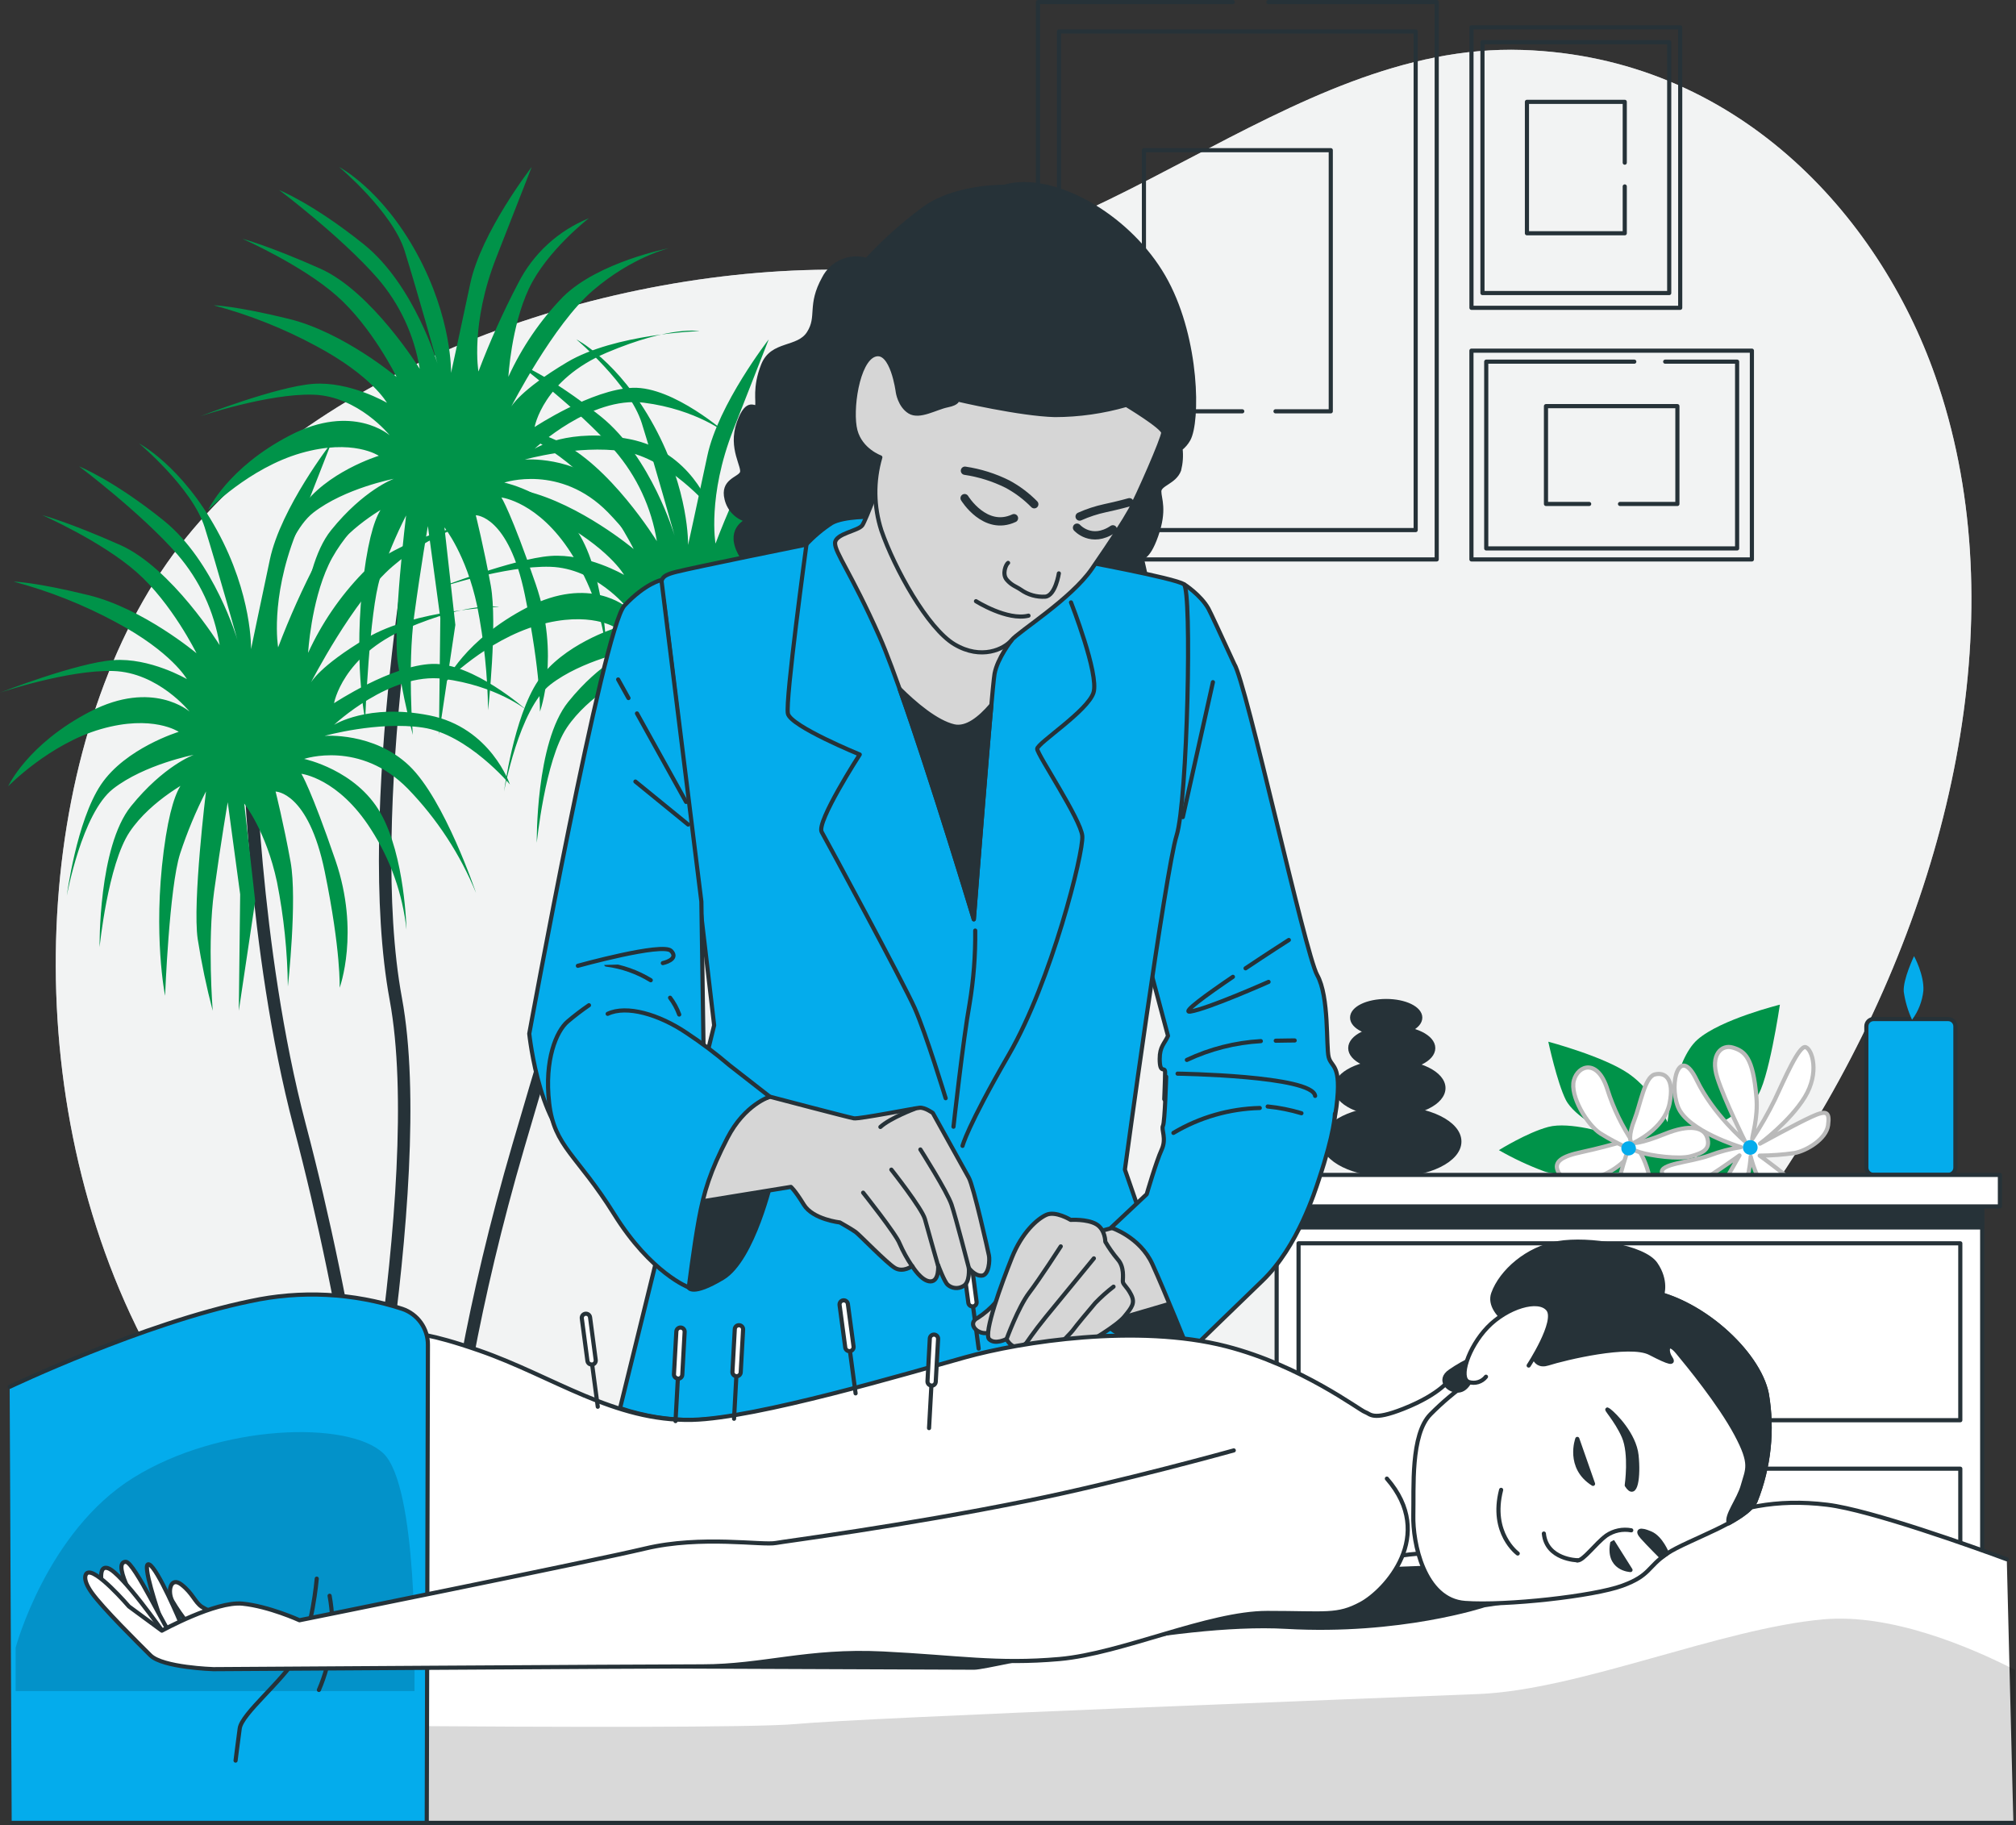 <svg width="486" height="440" viewBox="0 0 486 440" fill="none" xmlns="http://www.w3.org/2000/svg">
<rect x="0" y="0" width="486" height="440" fill="#333333" stroke="none"/>
<g clip-path="url(#clip0_536_897)">
<path d="M181.639 418.04C287.139 437.49 392.119 349.75 440.409 265.63C472.499 209.73 485.279 144.12 466.559 90.73C452.879 51.61 418.319 13.71 366.999 12.04C309.799 10.19 263.759 66.18 204.999 65.04C146.239 63.9 76.879 88 43.249 131.65C9.619 175.3 2.759 254.91 31.359 316.67C47.669 351.88 76.539 382.04 114.069 400.35C134.699 410.35 156.989 413.26 180.349 417.79L181.639 418.04Z" fill="#C0C2C5"/>
<path opacity="0.8" d="M181.639 418.04C287.139 437.49 392.119 349.75 440.409 265.63C472.499 209.73 485.279 144.12 466.559 90.73C452.879 51.61 418.319 13.71 366.999 12.04C309.799 10.19 263.759 66.18 204.999 65.04C146.239 63.9 76.879 88 43.249 131.65C9.619 175.3 2.759 254.91 31.359 316.67C47.669 351.88 76.539 382.04 114.069 400.35C134.699 410.35 156.989 413.26 180.349 417.79L181.639 418.04Z" fill="white"/>
<path d="M162.878 155.63C162.878 155.63 147.118 200.45 124.958 276.3C102.798 352.15 105.748 399.42 105.748 399.42" stroke="#263238" stroke-width="3" stroke-linecap="round" stroke-linejoin="round"/>
<path d="M101.818 117.71C101.818 117.71 87.038 195.52 95.418 240.81C103.798 286.1 83.418 381.23 83.418 381.23" stroke="#263238" stroke-width="3" stroke-linecap="round" stroke-linejoin="round"/>
<path d="M59.957 177.81C59.957 177.81 60.957 228.54 72.267 271.39C83.577 314.24 93.447 372.39 89.507 397.96" stroke="#263238" stroke-width="3" stroke-linecap="round" stroke-linejoin="round"/>
<path d="M165.879 131.38C165.879 131.38 166.209 118.32 157.659 102.65C149.109 86.98 138.939 81.81 138.939 81.81C138.939 81.81 151.769 92.58 154.729 102.05C157.689 111.52 162.629 129.14 162.629 129.14C162.629 129.14 157.029 110.21 144.859 100.41C132.689 90.61 124.469 87.36 124.469 87.36C124.469 87.36 139.269 98.45 148.149 108.57C153.515 114.774 157.047 122.351 158.349 130.45C158.349 130.45 146.879 111.81 134.339 106.24C121.799 100.67 115.589 99.06 115.589 99.06C115.589 99.06 129.729 105.26 138.289 112.77C146.849 120.28 152.759 132.35 152.759 132.35C152.759 132.35 139.929 121.58 126.759 118.35C113.589 115.12 108.669 115.08 108.669 115.08C117.249 117.364 125.53 120.654 133.339 124.88C146.829 132.06 150.449 138.59 150.449 138.59C150.449 138.59 141.559 133.36 132.679 134.02C123.799 134.68 105.379 141.85 105.379 141.85C105.379 141.85 121.829 136.3 132.679 136.63C143.529 136.96 151.099 146.42 151.099 146.42C151.099 146.42 142.219 138.59 127.099 146.42C111.979 154.25 107.369 164.42 107.369 164.42C107.369 164.42 117.229 154.3 129.729 150.71C142.229 147.12 148.479 151.36 148.479 151.36C148.479 151.36 135.649 155.28 129.729 164.09C123.809 172.9 121.509 190.81 121.509 190.81C121.509 190.81 125.129 170.89 132.689 165.02C140.249 159.15 152.099 156.81 152.099 156.81C152.099 156.81 144.859 159.42 136.969 169.21C129.079 179 129.399 203.16 129.399 203.16C129.399 203.16 131.399 183.25 136.639 175.42C141.879 167.59 151.769 162.68 151.769 162.68C151.769 162.68 147.499 159.81 144.879 180.02C142.259 200.23 145.209 214.94 145.209 214.94C145.209 214.94 146.209 188.83 148.829 180.67C150.524 175.517 152.614 170.502 155.079 165.67C155.079 165.67 151.789 192.44 153.079 201.25C153.986 207.077 155.191 212.855 156.689 218.56C156.689 218.56 155.379 201.91 157.019 189.83C158.659 177.75 160.309 168.28 160.309 168.28L163.309 190.48L162.979 218.56L166.979 192.11L164.349 168.61C164.349 168.61 169.609 175.14 172.239 187.54C173.886 195.821 174.769 204.236 174.879 212.68C174.879 212.68 177.179 191.79 175.529 182.68C173.879 173.57 171.919 165.68 171.919 165.68C171.919 165.68 179.809 165.68 183.759 184.94C187.709 204.2 187.369 213.02 187.369 213.02C187.369 213.02 192.309 199.63 186.369 182.33C180.429 165.03 178.139 161.44 178.139 161.44C178.139 161.44 187.029 162.44 194.919 174.82C199.612 182.097 202.54 190.37 203.469 198.98C203.469 198.98 203.139 181.35 197.219 170.9C191.299 160.45 178.739 157.81 178.739 157.81C178.739 157.81 192.229 153.24 203.739 164.99C210.767 172.25 216.35 180.782 220.189 190.13C220.189 190.13 212.619 167.6 204.069 159.44C195.519 151.28 183.679 152.26 183.679 152.26C183.679 152.26 196.499 148.67 207.359 150.26C218.219 151.85 228.409 163.97 228.409 163.97C228.409 163.97 223.809 150.26 208.999 147.32C194.189 144.38 185.999 149.61 185.999 149.61C185.999 149.61 199.479 136.87 212.309 138.51C225.139 140.15 232.379 146.02 232.379 146.02C232.379 146.02 219.549 134.59 209.679 134.92C199.809 135.25 185.999 144.38 185.999 144.38C185.999 144.38 187.999 132.96 203.429 126.38C218.859 119.8 225.799 121.16 225.799 121.16C225.799 121.16 205.409 121.81 193.889 128.66C182.369 135.51 180.409 139.44 180.409 139.44C180.409 139.44 190.599 119.52 200.139 111.36C209.679 103.2 218.559 101.24 218.559 101.24C218.559 101.24 201.459 104.51 192.909 112.99C187.456 118.612 183.005 125.126 179.749 132.25C179.749 132.25 180.409 120.18 184.679 111.04C188.949 101.9 199.159 94.04 199.159 94.04C191.723 97.04 185.633 102.646 182.029 109.81C178.43 116.687 175.245 123.773 172.489 131.03C172.489 131.03 170.489 119.6 176.769 103.61C183.049 87.62 185.319 81.81 185.319 81.81C185.319 81.81 173.149 97.48 170.519 109.88C167.889 122.28 165.879 131.38 165.879 131.38Z" fill="#009349"/>
<path d="M108.739 89.889C108.739 89.889 109.069 76.829 100.519 61.16C91.969 45.489 81.769 40.27 81.769 40.27C81.769 40.27 94.599 51.039 97.559 60.51C100.519 69.98 105.449 87.6 105.449 87.6C105.449 87.6 99.879 68.669 87.689 58.88C75.499 49.09 67.299 45.809 67.299 45.809C67.299 45.809 82.099 56.91 90.979 67.029C96.344 73.231 99.876 80.804 101.179 88.9C101.179 88.9 89.659 70.29 77.179 64.74C64.699 59.19 58.439 57.559 58.439 57.559C58.439 57.559 72.579 63.76 81.129 71.269C89.679 78.779 95.599 90.859 95.599 90.859C95.599 90.859 82.779 80.079 69.599 76.859C56.419 73.639 51.509 73.6 51.509 73.6C60.087 75.885 68.367 79.171 76.179 83.389C89.659 90.57 93.279 97.1 93.279 97.1C93.279 97.1 84.399 91.879 75.519 92.529C66.639 93.18 48.219 100.36 48.219 100.36C48.219 100.36 64.669 94.809 75.519 95.139C86.369 95.469 93.939 104.93 93.939 104.93C93.939 104.93 85.059 97.1 69.939 104.93C54.819 112.76 50.199 122.93 50.199 122.93C50.199 122.93 60.069 112.81 72.569 109.22C85.069 105.63 91.319 109.87 91.319 109.87C91.319 109.87 78.489 113.79 72.569 122.6C66.649 131.41 64.349 149.37 64.349 149.37C64.349 149.37 67.969 129.46 75.529 123.58C83.089 117.7 94.939 115.42 94.939 115.42C94.939 115.42 87.699 118.03 79.809 127.82C71.919 137.61 72.239 161.77 72.239 161.77C72.239 161.77 74.239 141.86 79.479 134.03C84.719 126.2 94.609 121.3 94.609 121.3C94.609 121.3 90.329 118.36 87.699 138.6C85.069 158.84 88.029 173.53 88.029 173.53C88.029 173.53 89.029 147.41 91.649 139.25C93.344 134.096 95.433 129.082 97.899 124.25C97.899 124.25 94.609 151.02 95.899 159.84C96.812 165.664 98.02 171.438 99.519 177.14C99.519 177.14 98.209 160.49 99.849 148.41C101.489 136.33 103.149 126.81 103.149 126.81L106.149 149L105.819 177.08L109.769 150.64L107.139 127.13C107.139 127.13 112.399 133.66 115.029 146.07C116.67 154.349 117.55 162.76 117.659 171.2C117.659 171.2 119.959 150.31 118.319 141.2C116.679 132.09 114.699 124.2 114.699 124.2C114.699 124.2 122.599 124.2 126.539 143.46C130.479 162.72 130.159 171.54 130.159 171.54C130.159 171.54 135.099 158.15 129.159 140.85C123.219 123.55 120.879 119.92 120.879 119.92C120.879 119.92 129.759 120.92 137.659 133.3C142.352 140.577 145.279 148.85 146.209 157.46C146.209 157.46 145.879 139.81 139.989 129.39C134.099 118.97 121.569 116.33 121.569 116.33C121.569 116.33 135.059 111.76 146.569 123.51C153.596 130.769 159.176 139.301 163.009 148.65C163.009 148.65 155.449 126.12 146.899 117.96C138.349 109.8 126.499 110.78 126.499 110.78C126.499 110.78 139.329 107.19 150.189 108.78C161.049 110.37 171.239 122.49 171.239 122.49C171.239 122.49 166.629 108.81 151.879 105.88C137.129 102.95 128.879 108.17 128.879 108.17C128.879 108.17 142.359 95.439 155.189 97.07C168.019 98.7 175.249 104.58 175.249 104.58C175.249 104.58 162.429 93.15 152.559 93.48C142.689 93.809 128.879 102.94 128.879 102.94C128.879 102.94 130.879 91.519 146.309 84.99C161.739 78.46 168.609 79.809 168.609 79.809C168.609 79.809 148.209 80.46 136.699 87.32C125.189 94.18 123.209 98.09 123.209 98.09C123.209 98.09 133.409 78.18 142.949 70.01C152.489 61.84 161.369 59.809 161.369 59.809C161.369 59.809 144.269 63.08 135.709 71.57C130.258 77.192 125.811 83.706 122.559 90.829C122.559 90.829 123.209 78.749 127.489 69.609C131.769 60.469 141.959 52.609 141.959 52.609C134.548 55.611 128.478 61.2 124.879 68.34C121.28 75.217 118.095 82.303 115.339 89.559C115.339 89.559 113.339 78.139 119.619 62.139C125.899 46.139 128.169 40.27 128.169 40.27C128.169 40.27 115.999 55.94 113.369 68.34C110.739 80.74 108.739 89.889 108.739 89.889Z" fill="#009349"/>
<path d="M60.518 156.49C60.518 156.49 60.878 143.44 52.298 127.81C43.718 112.18 33.548 106.91 33.548 106.91C33.548 106.91 46.378 117.65 49.338 127.11C52.298 136.57 57.228 154.21 57.228 154.21C57.228 154.21 51.638 135.27 39.468 125.48C27.298 115.69 19.068 112.42 19.068 112.42C19.068 112.42 33.878 123.52 42.758 133.64C48.123 139.84 51.652 147.414 52.948 155.51C52.948 155.51 41.438 136.91 28.948 131.36C16.458 125.81 10.198 124.18 10.198 124.18C10.198 124.18 24.348 130.38 32.898 137.89C41.448 145.4 47.368 157.47 47.368 157.47C47.368 157.47 34.538 146.7 21.368 143.47C8.198 140.24 3.278 140.2 3.278 140.2C11.857 142.485 20.137 145.771 27.948 149.99C41.428 157.18 45.048 163.7 45.048 163.7C45.048 163.7 36.168 158.48 27.288 159.13C18.408 159.78 -0.012 166.97 -0.012 166.97C-0.012 166.97 16.428 161.42 27.288 161.75C38.148 162.08 45.708 171.54 45.708 171.54C45.708 171.54 36.828 163.7 21.708 171.54C6.588 179.38 1.968 189.54 1.968 189.54C1.968 189.54 11.878 179.34 24.338 175.75C36.798 172.16 43.088 176.41 43.088 176.41C43.088 176.41 30.258 180.32 24.338 189.14C18.418 197.96 16.108 215.91 16.108 215.91C16.108 215.91 19.728 195.99 27.298 190.12C34.868 184.25 46.698 181.96 46.698 181.96C46.698 181.96 39.468 184.57 31.568 194.36C23.668 204.15 24.008 228.31 24.008 228.31C24.008 228.31 26.008 208.4 31.238 200.56C36.468 192.72 46.378 187.81 46.378 187.81C46.378 187.81 42.098 184.87 39.468 205.11C36.838 225.35 39.798 240.04 39.798 240.04C39.798 240.04 40.798 213.93 43.418 205.77C45.11 200.617 47.197 195.602 49.658 190.77C49.658 190.77 46.378 217.54 47.658 226.35C48.571 232.174 49.779 237.949 51.278 243.65C51.278 243.65 49.958 227 51.608 214.93C53.258 202.86 54.898 193.38 54.898 193.38L57.898 215.58L57.568 243.65L61.518 217.21L58.878 193.71C58.878 193.71 64.148 200.24 66.778 212.64C68.417 220.933 69.294 229.358 69.398 237.81C69.398 237.81 71.698 216.92 70.058 207.81C68.418 198.7 66.438 190.81 66.438 190.81C66.438 190.81 74.328 190.81 78.278 210.07C82.228 229.33 81.878 238.1 81.878 238.1C81.878 238.1 86.808 224.72 80.878 207.42C74.948 190.12 72.658 186.53 72.658 186.53C72.658 186.53 81.538 187.53 89.428 199.91C94.128 207.185 97.059 215.459 97.988 224.07C97.988 224.07 97.658 206.44 91.738 195.99C85.818 185.54 73.318 182.94 73.318 182.94C73.318 182.94 86.798 178.36 98.318 190.12C105.344 197.377 110.924 205.905 114.758 215.25C114.758 215.25 107.198 192.73 98.638 184.57C90.078 176.41 78.248 177.39 78.248 177.39C78.248 177.39 91.078 173.79 101.928 175.39C112.778 176.99 122.928 189.1 122.928 189.1C122.928 189.1 118.328 175.39 103.528 172.45C88.728 169.51 80.528 174.73 80.528 174.73C80.528 174.73 94.018 162 106.848 163.63C119.678 165.26 126.908 171.14 126.908 171.14C126.908 171.14 114.078 159.72 104.218 160.04C94.358 160.36 80.528 169.51 80.528 169.51C80.528 169.51 82.528 158.09 97.968 151.51C113.408 144.93 120.328 146.28 120.328 146.28C120.328 146.28 99.938 146.94 88.428 153.79C76.918 160.64 74.938 164.56 74.938 164.56C74.938 164.56 85.138 144.65 94.678 136.49C104.218 128.33 113.098 126.37 113.098 126.37C113.098 126.37 95.988 129.63 87.438 138.12C81.989 143.745 77.539 150.259 74.278 157.38C74.278 157.38 74.938 145.3 79.218 136.16C83.498 127.02 93.688 119.16 93.688 119.16C86.28 122.142 80.204 127.71 76.588 134.83C72.99 141.708 69.804 148.793 67.048 156.05C67.048 156.05 65.048 144.62 71.318 128.63C77.588 112.64 79.878 106.75 79.878 106.75C79.878 106.75 67.708 122.42 65.068 134.83C62.428 147.24 60.518 156.49 60.518 156.49Z" fill="#009349"/>
<path d="M126.858 379.31H64.418V439.42H126.858V379.31Z" fill="#B0B0B0" stroke="#263238" stroke-linecap="round" stroke-linejoin="round"/>
<path d="M477.852 290.631H307.762V438.621H477.852V290.631Z" fill="white" stroke="#263238" stroke-linecap="round" stroke-linejoin="round"/>
<path d="M477.852 290.631H307.762V295.881H477.852V290.631Z" fill="#263238" stroke="#263238" stroke-linecap="round" stroke-linejoin="round"/>
<path d="M472.573 299.711H313.043V342.351H472.573V299.711Z" fill="white" stroke="#263238" stroke-linecap="round" stroke-linejoin="round"/>
<path d="M472.573 354.04H313.043V396.68H472.573V354.04Z" fill="white" stroke="#263238" stroke-linecap="round" stroke-linejoin="round"/>
<path d="M469.642 245.65H451.672C450.705 245.65 449.922 246.434 449.922 247.4V281.46C449.922 282.427 450.705 283.21 451.672 283.21H469.642C470.608 283.21 471.392 282.427 471.392 281.46V247.4C471.392 246.434 470.608 245.65 469.642 245.65Z" fill="#04ACEC" stroke="#263238" stroke-linecap="round" stroke-linejoin="round"/>
<path d="M460.94 245.81C459.948 243.666 459.275 241.389 458.94 239.05C458.71 236.12 461.42 230.48 461.42 230.48C461.42 230.48 463.9 234.99 463.67 238.82C463.408 241.354 462.465 243.77 460.94 245.81Z" fill="#04ACEC"/>
<path d="M401.99 270.501C401.99 270.501 398.72 263.021 392.64 258.821C386.56 254.621 373.25 251.111 373.25 251.111C373.25 251.111 375.36 260.921 377.46 265.111C379.56 269.301 387.74 273.281 387.74 273.281C387.74 273.281 378.39 270.281 373.25 271.651C368.11 273.021 361.34 277.251 361.34 277.251C364.857 279.267 368.537 280.986 372.34 282.391C377.25 284.031 391.67 282.511 391.67 282.511L380.52 288.931C380.52 288.931 392.88 290.201 401.38 287.811C409.88 285.421 408.53 277.731 408.53 277.731C408.53 277.731 412.26 286.841 416.7 288.241C421.14 289.641 429.32 291.241 429.32 291.241C429.32 291.241 425.58 280.031 421.14 276.991C418.23 275.056 415.093 273.487 411.8 272.321C411.8 272.321 420.63 267.831 423.46 264.471C426.29 261.111 429.08 242.181 429.08 242.181C429.08 242.181 414.83 245.691 409.23 250.591C403.63 255.491 401.99 270.501 401.99 270.501Z" fill="#009349"/>
<path d="M392.54 275.41C391.974 275.192 391.351 275.168 390.77 275.34C389.18 275.79 385.06 276.91 381.34 277.71C376.6 278.71 374.34 280.02 375.7 282.58C377.06 285.14 381.47 285.01 386.08 283.35C390.3 281.81 395.72 276.74 392.54 275.41Z" fill="white" stroke="#BABABA" stroke-linecap="round" stroke-linejoin="round"/>
<path d="M393.761 275.53C391.054 271.548 388.942 267.192 387.491 262.6C385.181 255.17 380.441 256.71 379.421 260.42C378.401 264.13 382.621 271.18 385.821 273.23C387.996 274.587 390.265 275.787 392.611 276.82C392.611 276.82 394.661 277.81 393.761 275.53Z" fill="white" stroke="#BABABA" stroke-linecap="round" stroke-linejoin="round"/>
<path d="M392.611 276.81C391.681 279.364 390.91 281.972 390.301 284.62C389.921 287.05 395.041 287.95 397.221 286.41C399.401 284.87 393.761 272.08 392.611 276.81Z" fill="white" stroke="#BABABA" stroke-linecap="round" stroke-linejoin="round"/>
<path d="M393.761 275.53C393.761 275.53 395.301 275.79 401.321 273.36C407.341 270.93 410.801 271.69 411.571 274.25C412.431 277.12 410.411 277.97 407.571 278.74C404.731 279.51 397.961 278.61 395.271 277.74C392.581 276.87 391.971 276.05 393.761 275.53Z" fill="white" stroke="#BABABA" stroke-linecap="round" stroke-linejoin="round"/>
<path d="M393.762 275.531C393.762 275.531 401.192 272.201 402.472 266.061C403.752 259.921 401.322 258.371 398.892 259.011C396.462 259.651 395.432 266.311 394.022 269.901C392.612 273.491 392.742 275.661 393.762 275.531Z" fill="white" stroke="#BABABA" stroke-linecap="round" stroke-linejoin="round"/>
<path d="M392.612 278.53C393.584 278.53 394.372 277.765 394.372 276.82C394.372 275.876 393.584 275.11 392.612 275.11C391.64 275.11 390.852 275.876 390.852 276.82C390.852 277.765 391.64 278.53 392.612 278.53Z" fill="#04ACEC"/>
<path d="M420.691 275.161C420.691 275.161 413.041 268.711 408.991 260.301C404.941 251.891 402.251 260.861 404.491 266.751C406.731 272.641 419.681 276.521 419.681 276.521C417.105 276.924 414.578 277.594 412.141 278.521C407.421 280.201 400.001 280.521 400.671 282.721C401.341 284.921 406.741 285.801 408.771 285.241C410.801 284.681 419.341 278.521 419.341 278.521L415.511 285.241C416.918 285.555 418.351 285.742 419.791 285.801C421.591 285.801 422.041 278.801 422.041 278.801C422.041 278.801 423.611 285.241 425.631 285.801C427.696 286.182 429.828 285.888 431.711 284.961C432.381 284.401 424.211 278.571 424.211 278.571C427.019 278.553 429.822 278.346 432.601 277.951C435.531 277.391 440.251 274.591 440.701 271.231C441.151 267.871 440.251 267.581 436.651 269.231C433.051 270.881 424.281 275.681 424.281 275.681C424.281 275.681 431.481 270.361 435.081 264.471C438.681 258.581 436.881 252.981 435.301 252.421C433.721 251.861 430.131 260.261 427.881 265.031C426.268 268.331 424.445 271.524 422.421 274.591C422.291 274.071 423.881 269.451 423.421 264.481C422.601 254.851 420.621 253.411 417.751 252.531C415.051 251.701 412.201 254.201 414.001 259.811C415.801 265.421 420.691 275.161 420.691 275.161Z" fill="white" stroke="#BABABA" stroke-linecap="round" stroke-linejoin="round"/>
<path d="M420.28 275.981C420.403 275.651 420.621 275.365 420.907 275.16C421.193 274.955 421.534 274.84 421.885 274.829C422.237 274.818 422.584 274.913 422.882 275.1C423.18 275.288 423.415 275.56 423.557 275.882C423.7 276.204 423.743 276.561 423.682 276.907C423.62 277.254 423.457 277.574 423.212 277.828C422.968 278.081 422.653 278.255 422.309 278.329C421.965 278.403 421.607 278.372 421.28 278.241C421.065 278.159 420.869 278.035 420.702 277.877C420.536 277.719 420.402 277.529 420.309 277.319C420.216 277.109 420.166 276.883 420.161 276.653C420.156 276.423 420.196 276.195 420.28 275.981Z" fill="#04ACEC"/>
<path d="M335.431 283.251C344.477 283.251 351.811 279.633 351.811 275.171C351.811 270.708 344.477 267.091 335.431 267.091C326.384 267.091 319.051 270.708 319.051 275.171C319.051 279.633 326.384 283.251 335.431 283.251Z" fill="#263238" stroke="#263238" stroke-linecap="round" stroke-linejoin="round"/>
<path d="M335.02 268.68C342.172 268.68 347.97 265.82 347.97 262.29C347.97 258.761 342.172 255.9 335.02 255.9C327.868 255.9 322.07 258.761 322.07 262.29C322.07 265.82 327.868 268.68 335.02 268.68Z" fill="#263238" stroke="#263238" stroke-linecap="round" stroke-linejoin="round"/>
<path d="M345.512 252.65C345.512 255.37 341.052 257.57 335.512 257.57C329.972 257.57 325.512 255.37 325.512 252.65C325.512 249.93 329.972 247.74 335.512 247.74C341.052 247.74 345.512 249.94 345.512 252.65Z" fill="#263238" stroke="#263238" stroke-linecap="round" stroke-linejoin="round"/>
<path d="M342.381 245.301C342.381 247.541 338.701 249.351 334.171 249.351C329.641 249.351 325.961 247.541 325.961 245.301C325.961 243.061 329.641 241.301 334.171 241.301C338.701 241.301 342.381 243.071 342.381 245.301Z" fill="#263238" stroke="#263238" stroke-linecap="round" stroke-linejoin="round"/>
<path d="M482.121 283.221H299.941V290.821H482.121V283.221Z" fill="white" stroke="#263238" stroke-linecap="round" stroke-linejoin="round"/>
<path d="M305.77 0.5H346.35V134.85H250.23V0.5H297.18" stroke="#263238" stroke-linecap="round" stroke-linejoin="round"/>
<path d="M341.279 7.58H255.289V127.78H341.279V7.58Z" stroke="#263238" stroke-linecap="round" stroke-linejoin="round"/>
<path d="M299.47 99.15H275.77V36.2H320.81V99.15H307.49" stroke="#263238" stroke-linecap="round" stroke-linejoin="round"/>
<path d="M405.05 6.59H354.73V74.2H405.05V6.59Z" stroke="#263238" stroke-linecap="round" stroke-linejoin="round"/>
<path d="M402.399 10.15H357.379V70.64H402.399V10.15Z" stroke="#263238" stroke-linecap="round" stroke-linejoin="round"/>
<path d="M391.682 44.94V56.23H368.102V24.55H391.682V39.21" stroke="#263238" stroke-linecap="round" stroke-linejoin="round"/>
<path d="M422.332 134.85V84.53H354.722V134.85H422.332Z" stroke="#263238" stroke-linecap="round" stroke-linejoin="round"/>
<path d="M401.429 87.18H418.769V132.2H358.289V87.18H393.979" stroke="#263238" stroke-linecap="round" stroke-linejoin="round"/>
<path d="M383.101 121.48H372.691V97.9H404.371V121.48H390.541" stroke="#263238" stroke-linecap="round" stroke-linejoin="round"/>
<path d="M281.192 67.97C273.662 53.81 257.402 43.65 245.552 44.42C244.377 44.506 243.215 44.71 242.082 45.03C239.432 45.03 229.552 45.44 222.932 50.18C217.871 53.879 213.182 58.062 208.932 62.67C206.973 62.082 204.869 62.2 202.989 63.004C201.108 63.808 199.57 65.247 198.642 67.07C194.972 73.69 197.542 76.26 194.972 80.3C192.402 84.34 186.162 82.5 183.972 88.01C181.782 93.52 182.872 96.83 182.502 97.93C182.132 99.03 180.302 95.72 178.102 101.93C175.902 108.14 179.572 112.58 178.832 114.05C178.092 115.52 174.062 115.88 175.162 120.29C175.455 121.54 176.092 122.684 177 123.592C177.908 124.5 179.051 125.136 180.302 125.43C180.302 125.43 175.522 127.27 178.102 132.78C178.775 134.325 179.918 135.617 181.369 136.474C182.82 137.33 184.504 137.707 186.182 137.55C186.182 137.55 267.112 151.9 271.762 150.04C279.102 147.1 275.762 137.19 275.432 135.35C275.102 133.51 276.532 135.35 278.732 129.11C280.932 122.87 279.472 120.29 279.472 118.46C279.472 116.63 283.142 116.25 284.242 113.31C284.669 111.625 284.788 109.877 284.592 108.15C285.369 107.536 286.018 106.775 286.502 105.91C288.882 101.6 288.732 82.12 281.192 67.97Z" fill="#263238" stroke="#263238" stroke-linecap="round" stroke-linejoin="round"/>
<path d="M320.3 254.81C319.65 252.21 320.47 240.26 317.54 235.05C314.61 229.84 300.41 164.41 297.54 160.05C294.22 152.82 291.8 147.59 291.32 146.73C289.49 143.43 285.5 140.87 285.5 140.87C285.5 140.87 283.88 162.08 284.68 169.81C285.48 177.54 277.57 234.7 277.57 234.7L281.57 249.7C280.76 251.56 279.57 252.24 279.57 255.24C279.57 259.15 280.87 256.87 280.87 258.5C280.87 260.13 280.67 264.96 280.67 264.96C280.67 264.96 296.6 283.71 306.04 287.29C315.48 290.87 315.63 281.53 315.63 281.53C315.63 281.53 320.88 277.2 322.18 266.78C323.48 256.36 320.95 257.43 320.3 254.81Z" fill="#04ACEC" stroke="#263238" stroke-linecap="round" stroke-linejoin="round"/>
<path d="M172.16 247.15L149.48 339.45C155.276 341.413 161.362 342.377 167.48 342.3C182.98 341.94 219.76 331 233.28 327.24C244.59 324.08 266.07 320.5 285.28 322.64L271.18 281.94C271.18 281.94 280.99 209.84 283.64 201.41C286.29 192.98 287.37 142.32 285.41 140.85C283.45 139.38 259.41 134.98 259.41 134.98L210.41 124.57C210.41 124.57 203.41 124.4 200.48 126.1C198.229 127.577 196.164 129.319 194.33 131.29C194.33 131.29 167.33 136.76 163.06 137.84C158.79 138.92 159.06 139.7 159.95 144.69C160.84 149.68 172.16 247.15 172.16 247.15Z" fill="#04ACEC" stroke="#263238" stroke-linecap="round" stroke-linejoin="round"/>
<path d="M212.56 115.18C212.56 115.18 208.81 125.18 207.9 126.59C206.99 128 201.4 128.59 201.31 130.88C201.22 133.17 205.17 138.04 212.03 153.49C218.89 168.94 234.76 221.61 234.76 221.61C234.76 221.61 239.08 166.17 239.76 162.42C240.44 158.67 243.85 154.36 243.85 154.36C239.835 154.337 235.964 152.863 232.95 150.21C227.65 145.69 212.56 115.18 212.56 115.18Z" fill="#D6D6D6" stroke="#263238" stroke-linecap="round" stroke-linejoin="round"/>
<path d="M216.44 94.5C216.44 94.5 215.13 84.14 210.89 85.5C206.65 86.86 204.95 99.06 206.22 103.82C207.49 108.58 212.22 110.25 212.22 110.25C210.538 116.016 210.625 122.154 212.47 127.87C215.61 136.96 223.61 151.47 230.1 155.32C236.59 159.17 242.1 156.45 243.85 154.32C245.6 152.19 258.18 144.42 263.24 137.09C268.3 129.76 270.88 125.74 272.52 122.81C274.16 119.88 280.45 105.62 280.42 104.28C280.39 102.94 271.52 97.6 271.52 97.6C265.921 99.21 260.126 100.035 254.3 100.05C245.82 99.83 230.75 96.28 230.75 96.28C230.75 96.28 231.13 97.15 228.36 97.71C225.59 98.27 221.68 100.71 219.29 99.25C216.9 97.79 216.44 94.5 216.44 94.5Z" fill="#D6D6D6" stroke="#263238" stroke-linecap="round" stroke-linejoin="round"/>
<path d="M232.539 120.08C232.539 120.08 237.459 128.16 244.439 124.91" stroke="#263238" stroke-width="2" stroke-linecap="round" stroke-linejoin="round"/>
<path d="M259.641 127.2C259.641 127.2 263.071 131.08 268.281 127.6" stroke="#263238" stroke-width="2" stroke-linecap="round" stroke-linejoin="round"/>
<path d="M260.27 124.51C262.225 123.636 264.266 122.965 266.36 122.51C269.74 121.79 272.27 121.07 272.27 121.07" stroke="#263238" stroke-width="2" stroke-linecap="round" stroke-linejoin="round"/>
<path d="M249.331 121.55C247.432 119.613 245.25 117.974 242.861 116.69C239.639 115.083 236.183 113.996 232.621 113.47" stroke="#263238" stroke-width="2" stroke-linecap="round" stroke-linejoin="round"/>
<path d="M255.259 138.219C255.259 138.219 254.439 143.539 252.019 143.829C249.92 143.968 247.838 143.382 246.119 142.169C244.939 141.359 243.939 141.169 242.719 139.769C241.499 138.369 242.509 136.039 243.019 135.689" stroke="#263238" stroke-linecap="round" stroke-linejoin="round"/>
<path d="M235.281 144.92C235.281 144.92 242.831 149.69 247.941 148.41" stroke="#263238" stroke-linecap="round" stroke-linejoin="round"/>
<path d="M159.45 139.81C159.45 139.81 155.59 140.59 150.53 145.98C145.47 151.37 127.59 249.17 127.59 249.17C127.59 249.17 130.26 275.08 141.27 277.83C152.28 280.58 169.6 252.43 169.6 252.43L169.08 217.31L159.45 139.81Z" fill="#04ACEC" stroke="#263238" stroke-linecap="round" stroke-linejoin="round"/>
<path d="M166.001 310.35C166.001 310.35 166.811 312.5 174.231 308.05C181.651 303.6 186.111 284.05 186.111 284.05L167.891 287.05C167.891 287.05 164.651 303.33 166.001 310.35Z" fill="#263238" stroke="#263238" stroke-linecap="round" stroke-linejoin="round"/>
<path d="M234.441 313.92L235.931 325.1" stroke="#263238" stroke-linecap="round" stroke-linejoin="round"/>
<path d="M234.439 314.92C234.195 314.922 233.959 314.835 233.775 314.675C233.59 314.514 233.471 314.292 233.439 314.05L232.079 303.81C232.062 303.679 232.07 303.545 232.104 303.417C232.138 303.289 232.196 303.169 232.277 303.063C232.357 302.958 232.457 302.87 232.572 302.803C232.687 302.736 232.813 302.693 232.944 302.675C233.076 302.657 233.209 302.666 233.337 302.7C233.465 302.733 233.586 302.792 233.691 302.873C233.796 302.953 233.885 303.053 233.952 303.168C234.018 303.282 234.062 303.409 234.079 303.54L235.429 313.81C235.463 314.073 235.392 314.338 235.231 314.548C235.07 314.758 234.832 314.895 234.569 314.93L234.439 314.92Z" fill="white" stroke="#263238" stroke-linecap="round" stroke-linejoin="round"/>
<path d="M224.879 268.3L233.559 283.91C234.709 285.99 238.179 301.49 238.409 302.65C238.639 303.81 238.409 307.39 236.679 307.5C234.949 307.61 233.559 305.65 233.559 305.65C233.559 305.65 233.899 309.24 232.169 310.05C231.595 310.392 230.927 310.542 230.262 310.479C229.597 310.416 228.969 310.143 228.469 309.7C227.659 309.01 226.159 304.96 226.159 304.96C226.159 304.96 226.499 308.89 224.309 308.89C222.119 308.89 219.909 305.19 219.909 305.19C219.909 305.19 217.709 306.81 215.749 305.65C213.789 304.49 207.189 297.65 206.269 296.98C205.349 296.31 202.449 294.67 202.449 294.67C202.449 294.67 195.979 293.97 193.779 290.39C191.579 286.81 190.659 286.11 190.659 286.11L167.179 289.93C167.179 289.93 166.369 278.83 172.619 272.47C176.21 268.73 180.679 265.946 185.619 264.37C185.619 264.37 204.619 269.37 205.849 269.58C207.079 269.79 220.419 267.15 221.699 267.03C222.979 266.91 224.879 268.3 224.879 268.3Z" fill="#D6D6D6" stroke="#263238" stroke-linecap="round" stroke-linejoin="round"/>
<path d="M221.879 277.09C221.879 277.09 228.349 287.27 229.389 290.39C230.429 293.51 233.559 305.65 233.559 305.65" stroke="#263238" stroke-linecap="round" stroke-linejoin="round"/>
<path d="M214.879 281.95C214.879 281.95 222.279 291.31 222.969 293.86C223.659 296.41 226.099 304.96 226.099 304.96" stroke="#263238" stroke-linecap="round" stroke-linejoin="round"/>
<path d="M208.078 287.5C208.078 287.5 216.078 297.56 216.868 299.75C217.694 301.654 218.699 303.475 219.868 305.19" stroke="#263238" stroke-linecap="round" stroke-linejoin="round"/>
<path d="M220.568 267.26C220.568 267.26 214.668 269.46 212.238 271.66" stroke="#263238" stroke-linecap="round" stroke-linejoin="round"/>
<path d="M141.981 242.32C140.204 243.536 138.491 244.845 136.851 246.24C134.151 248.53 131.181 255.42 132.391 265.94C133.601 276.46 139.141 278.36 148.051 292.67C156.961 306.98 166.051 310.35 166.051 310.35C166.051 310.35 167.261 300.49 168.481 293.88C169.701 287.27 171.181 282.41 175.361 274.31C179.541 266.21 185.581 264.37 185.581 264.37L175.881 256.81C172.583 253.988 169.113 251.373 165.491 248.98C158.881 244.52 151.051 242.23 146.491 244.39" fill="#04ACEC"/>
<path d="M141.981 242.32C140.204 243.536 138.491 244.845 136.851 246.24C134.151 248.53 131.181 255.42 132.391 265.94C133.601 276.46 139.141 278.36 148.051 292.67C156.961 306.98 166.051 310.35 166.051 310.35C166.051 310.35 167.261 300.49 168.481 293.88C169.701 287.27 171.181 282.41 175.361 274.31C179.541 266.21 185.581 264.37 185.581 264.37L175.881 256.81C172.583 253.988 169.113 251.373 165.491 248.98C158.881 244.52 151.051 242.23 146.491 244.39" stroke="#263238" stroke-linecap="round" stroke-linejoin="round"/>
<path d="M235.099 224.32C235.164 230.235 234.709 236.145 233.739 241.98C232.179 250.55 229.859 271.6 229.859 271.6" stroke="#263238" stroke-linecap="round" stroke-linejoin="round"/>
<path d="M153.559 171.979L165.399 193.309" stroke="#263238" stroke-linecap="round" stroke-linejoin="round"/>
<path d="M149.02 163.79L151.51 168.27" stroke="#263238" stroke-linecap="round" stroke-linejoin="round"/>
<path d="M165.89 198.759L153.18 188.399" stroke="#263238" stroke-linecap="round" stroke-linejoin="round"/>
<path d="M292.401 164.439L285.141 196.969" stroke="#263238" stroke-linecap="round" stroke-linejoin="round"/>
<path d="M240.108 313.86C238.828 315.334 237.347 316.621 235.708 317.68C233.708 318.68 234.708 320.45 236.058 321.03C236.775 321.382 237.595 321.463 238.368 321.26L240.108 313.86Z" fill="#D6D6D6" stroke="#263238" stroke-linecap="round" stroke-linejoin="round"/>
<path d="M286.658 325.87C286.658 325.87 284.088 327.49 278.558 325.06C273.028 322.63 267.218 321.41 266.558 318.44C265.898 315.47 286.938 307.38 286.938 307.38C286.938 307.38 288.268 323.17 286.658 325.87Z" fill="#263238" stroke="#263238" stroke-linecap="round" stroke-linejoin="round"/>
<path d="M262.418 297.56L270.858 295.25C272.685 295.754 274.388 296.629 275.861 297.822C277.334 299.014 278.545 300.498 279.418 302.18C281.124 305.94 282.331 309.907 283.008 313.98L269.938 317.81C270.607 313.972 269.955 310.02 268.088 306.6C264.968 301.14 262.418 297.56 262.418 297.56Z" fill="#D6D6D6" stroke="#263238" stroke-linecap="round" stroke-linejoin="round"/>
<path d="M258.101 294.06C258.101 294.06 254.461 291.83 252.231 292.85C250.001 293.87 246.361 297.1 243.931 303.18C241.501 309.26 237.041 321.4 238.461 322.82C239.881 324.24 242.651 322.77 242.651 322.77C243.034 323.598 243.701 324.261 244.531 324.64C245.751 325.05 247.371 323.83 247.371 323.83C247.371 323.83 250.001 325.83 252.231 325.45L254.461 325.05C255.336 325.399 256.275 325.561 257.217 325.527C258.159 325.492 259.083 325.262 259.931 324.85C262.761 323.43 269.241 319.58 271.061 317.35C272.881 315.12 273.701 314.11 272.681 312.09C271.661 310.07 270.681 309.66 270.681 308.85C270.681 308.04 271.081 305.4 269.461 303.58C268.341 302.252 267.338 300.83 266.461 299.33C266.461 299.33 266.461 296.33 264.231 295.07C262.001 293.81 258.101 294.06 258.101 294.06Z" fill="#D6D6D6" stroke="#263238" stroke-linecap="round" stroke-linejoin="round"/>
<path d="M255.718 300.45C255.718 300.45 250.718 308.2 248.088 311.66C245.458 315.12 242.648 322.81 242.648 322.81" stroke="#263238" stroke-linecap="round" stroke-linejoin="round"/>
<path d="M263.701 303.34C263.701 303.34 255.141 313.75 252.131 317.45C249.121 321.15 247.371 323.83 247.371 323.83" stroke="#263238" stroke-linecap="round" stroke-linejoin="round"/>
<path d="M254.461 325.05C254.461 325.05 258.261 321.26 258.721 320.57C259.181 319.88 262.771 315.57 264.041 314.09C265.409 312.674 266.88 311.36 268.441 310.16" stroke="#263238" stroke-linecap="round" stroke-linejoin="round"/>
<path d="M321.809 268.49C321.809 268.49 321.809 272.76 317.889 284.49C317.099 286.86 312.889 300.49 304.379 308.68C299.549 313.3 286.659 325.86 286.659 325.86C286.659 325.86 280.809 311.31 277.799 304.72C274.789 298.13 267.859 295.93 267.859 295.93L276.439 287.87C276.439 287.87 278.739 279.96 280.019 277.19C281.299 274.42 279.889 272.31 280.359 271.38C280.829 270.45 281.129 259.55 281.129 259.55" fill="#04ACEC"/>
<path d="M321.809 268.49C321.809 268.49 321.809 272.76 317.889 284.49C317.099 286.86 312.889 300.49 304.379 308.68C299.549 313.3 286.659 325.86 286.659 325.86C286.659 325.86 280.809 311.31 277.799 304.72C274.789 298.13 267.859 295.93 267.859 295.93L276.439 287.87C276.439 287.87 278.739 279.96 280.019 277.19C281.299 274.42 279.889 272.31 280.359 271.38C280.829 270.45 281.129 259.55 281.129 259.55" stroke="#263238" stroke-linecap="round" stroke-linejoin="round"/>
<path d="M297.222 235.47C290.752 239.86 284.812 244.18 286.922 243.85C291.162 243.2 305.812 236.69 305.812 236.69" stroke="#263238" stroke-linecap="round" stroke-linejoin="round"/>
<path d="M310.7 226.59C310.7 226.59 305.7 229.78 300.27 233.42" stroke="#263238" stroke-linecap="round" stroke-linejoin="round"/>
<path d="M283.879 258.81C283.879 258.81 316.389 259.28 317.039 264.17" stroke="#263238" stroke-linecap="round" stroke-linejoin="round"/>
<path d="M303.951 250.97C297.772 251.321 291.718 252.859 286.121 255.5" stroke="#263238" stroke-linecap="round" stroke-linejoin="round"/>
<path d="M312.111 250.81C312.111 250.81 310.321 250.81 307.551 250.87" stroke="#263238" stroke-linecap="round" stroke-linejoin="round"/>
<path d="M305.602 266.729C308.361 267.005 311.087 267.548 313.742 268.349Z" fill="#04ACEC"/>
<path d="M305.602 266.729C308.361 267.005 311.087 267.548 313.742 268.349" stroke="#263238" stroke-linecap="round" stroke-linejoin="round"/>
<path d="M282.879 273.09C289.187 269.331 296.358 267.264 303.699 267.09Z" fill="#04ACEC"/>
<path d="M282.879 273.09C289.187 269.331 296.358 267.264 303.699 267.09" stroke="#263238" stroke-linecap="round" stroke-linejoin="round"/>
<path d="M161.539 240.51C162.469 241.743 163.211 243.108 163.739 244.56Z" fill="#04ACEC"/>
<path d="M161.539 240.51C162.469 241.743 163.211 243.108 163.739 244.56" stroke="#263238" stroke-linecap="round" stroke-linejoin="round"/>
<path d="M146.148 232.51C149.952 232.999 153.608 234.287 156.878 236.29Z" fill="#04ACEC"/>
<path d="M146.148 232.51C149.952 232.999 153.608 234.287 156.878 236.29" stroke="#263238" stroke-linecap="round" stroke-linejoin="round"/>
<path d="M139.309 232.81C139.309 232.81 159.759 227.13 161.789 229.22C163.819 231.31 159.789 232.16 159.789 232.16" fill="#04ACEC"/>
<path d="M139.309 232.81C139.309 232.81 159.759 227.13 161.789 229.22C163.819 231.31 159.789 232.16 159.789 232.16" stroke="#263238" stroke-linecap="round" stroke-linejoin="round"/>
<path d="M194.411 131.29C194.411 131.29 189.261 168.98 189.941 172.03C190.621 175.08 207.261 181.88 207.261 181.88C207.261 181.88 196.731 198.18 198.091 200.56C199.451 202.94 217.781 236.89 220.501 243C223.221 249.11 227.971 264.73 227.971 264.73" fill="#04ACEC"/>
<path d="M194.411 131.29C194.411 131.29 189.261 168.98 189.941 172.03C190.621 175.08 207.261 181.88 207.261 181.88C207.261 181.88 196.731 198.18 198.091 200.56C199.451 202.94 217.781 236.89 220.501 243C223.221 249.11 227.971 264.73 227.971 264.73" stroke="#263238" stroke-linecap="round" stroke-linejoin="round"/>
<path d="M258.189 145.21C258.189 145.21 264.979 162.53 263.619 166.94C262.259 171.35 250.039 179.16 250.039 180.52C250.039 181.88 260.569 197.52 260.909 201.52C261.249 205.52 253.439 236.52 243.249 254.15C233.059 271.78 232.039 276.22 232.039 276.22" fill="#04ACEC"/>
<path d="M258.189 145.21C258.189 145.21 264.979 162.53 263.619 166.94C262.259 171.35 250.039 179.16 250.039 180.52C250.039 181.88 260.569 197.52 260.909 201.52C261.249 205.52 253.439 236.52 243.249 254.15C233.059 271.78 232.039 276.22 232.039 276.22" stroke="#263238" stroke-linecap="round" stroke-linejoin="round"/>
<path d="M234.76 221.61C234.76 221.61 237.53 186.04 238.99 169.96C236.18 173.24 232.99 175.76 229.99 175.09C225.68 174.09 220.48 169.64 216.84 166.02C224.45 187.39 234.76 221.61 234.76 221.61Z" fill="#263238" stroke="#263238" stroke-linecap="round" stroke-linejoin="round"/>
<path d="M485.368 439.41H93.488V379.3H304.878C304.878 379.3 341.878 379.3 346.948 377.77C352.018 376.24 399.468 371.65 409.148 367.57C418.828 363.49 428.018 361.2 440.508 362.73C450.988 364.01 475.978 373 483.778 375.87" fill="white"/>
<path d="M485.368 439.41H93.488V379.3H304.878C304.878 379.3 341.878 379.3 346.948 377.77C352.018 376.24 399.468 371.65 409.148 367.57C418.828 363.49 428.018 361.2 440.508 362.73C450.988 364.01 475.978 373 483.778 375.87" stroke="#263238" stroke-linecap="round" stroke-linejoin="round"/>
<path opacity="0.15" d="M485.368 439.41L485.798 402.56C474.698 396.89 455.798 388.91 439.608 390.35C414.908 392.53 380.788 407.35 356.538 408.35C332.288 409.35 208.408 414.03 191.958 415.58C182.238 416.49 132.648 416.33 93.488 416.04V439.41H485.368Z" fill="black"/>
<path d="M103.067 401.481C103.067 401.481 230.687 402.001 234.837 402.001C238.987 402.001 282.567 390.591 310.057 392.151C337.547 393.711 357.787 386.961 357.787 386.961C357.787 386.961 374.387 384.361 375.947 384.361C377.507 384.361 346.877 377.811 346.877 377.811L308.477 379.221L102.027 395.261L103.067 401.481Z" fill="#263238" stroke="#263238" stroke-linecap="round" stroke-linejoin="round"/>
<path d="M349.658 332.29C349.658 332.29 347.457 335.98 338.337 339.59C330.747 342.59 330.408 340.82 329.078 340.38C327.748 339.94 313.728 329.19 295.598 324.53C274.198 319.04 246.198 323.43 232.678 327.19C219.158 330.95 182.387 341.89 166.887 342.26C147.997 342.7 133.418 331.77 115.548 325.56C103.058 321.22 99.938 321.56 99.938 321.56V401.81C99.938 401.81 317.708 379.58 329.608 376.67C341.508 373.76 345.217 374.55 345.217 374.55C345.217 374.55 342.578 355.5 348.658 346.77L362.658 326.66L349.658 332.29Z" fill="white" stroke="#263238" stroke-linecap="round" stroke-linejoin="round"/>
<path d="M354.07 333.14C350.779 335.449 347.701 338.046 344.87 340.9C339.99 345.78 340.87 358.78 340.71 365.28C340.55 371.78 343.24 385.68 353.17 386.4C363.1 387.12 384.23 384.77 391.09 382.25C397.95 379.73 397.09 377.73 401.92 374.48C406.75 371.23 421.06 366.72 423.22 361.84C426.48 353.65 427.418 344.719 425.93 336.03C423.93 325.92 409.5 312.74 396.14 311.11C382.78 309.48 372.31 317.11 372.31 317.11L354.07 333.14Z" fill="white" stroke="#263238" stroke-linecap="round" stroke-linejoin="round"/>
<path d="M380.25 376.11C380.25 376.11 372.81 375.97 372.18 369.67Z" fill="white"/>
<path d="M380.25 376.11C380.25 376.11 372.81 375.97 372.18 369.67" stroke="#263238" stroke-linecap="round" stroke-linejoin="round"/>
<path d="M380.247 346.86C380.247 346.86 377.727 353.72 384.037 357.69L380.247 346.86Z" fill="#263238" stroke="#263238" stroke-linecap="round" stroke-linejoin="round"/>
<path d="M393.067 378.46L388.737 371.59C387.287 378.27 393.067 378.46 393.067 378.46Z" fill="#263238" stroke="#263238" stroke-linecap="round" stroke-linejoin="round"/>
<path d="M394.519 350.81C393.979 345.81 389.279 341.06 387.839 339.98C386.399 338.9 389.639 342.14 391.449 346.3C393.259 350.46 392.169 358.03 392.169 358.03C394.339 361.48 395.059 355.89 394.519 350.81Z" fill="#263238" stroke="#263238" stroke-linecap="round" stroke-linejoin="round"/>
<path d="M401.88 374.481C401.88 374.481 400.43 370.69 397.88 369.61C395.33 368.53 394.45 368.891 395.88 370.511C397.31 372.131 400.58 375.39 400.58 375.39L401.88 374.481Z" fill="#263238" stroke="#263238" stroke-linecap="round" stroke-linejoin="round"/>
<path d="M393.25 368.89C392.216 368.695 391.154 368.707 390.125 368.923C389.095 369.139 388.118 369.556 387.25 370.15C384.55 372.15 381.66 376.29 380.25 376.15" fill="white"/>
<path d="M393.25 368.89C392.216 368.695 391.154 368.707 390.125 368.923C389.095 369.139 388.118 369.556 387.25 370.15C384.55 372.15 381.66 376.29 380.25 376.15" stroke="#263238" stroke-linecap="round" stroke-linejoin="round"/>
<path d="M361.879 359.14C359.169 369.61 365.879 374.48 365.879 374.48Z" fill="white"/>
<path d="M361.879 359.14C359.169 369.61 365.879 374.48 365.879 374.48" stroke="#263238" stroke-linecap="round" stroke-linejoin="round"/>
<path d="M355.199 327.41C353.259 328.271 351.404 329.312 349.659 330.52C346.329 332.73 349.439 335.61 351.869 335.17C354.299 334.73 355.199 330.74 355.199 330.74V327.41Z" fill="#263238" stroke="#263238" stroke-linecap="round" stroke-linejoin="round"/>
<path d="M400.669 312.17C400.669 312.17 401.919 308.72 399.099 304.66C396.279 300.6 383.099 298.4 375.629 299.66C368.159 300.92 361.879 306.53 359.979 311.81C358.079 317.09 368.429 323.39 375.979 322.14C383.529 320.89 400.669 312.17 400.669 312.17Z" fill="#263238" stroke="#263238" stroke-linecap="round" stroke-linejoin="round"/>
<path d="M423.218 361.81C426.478 353.62 427.416 344.689 425.928 336C423.928 325.89 409.498 312.71 396.138 311.08C382.778 309.45 372.308 317.08 372.308 317.08L369.258 319.81L369.418 324.88C369.418 324.88 369.238 329.94 373.208 328.67C377.178 327.4 392.888 323.62 397.768 326.15C402.648 328.68 403.718 328.85 402.638 327.23C401.558 325.61 401.918 322.9 404.448 325.97C406.978 329.04 414.558 338.24 418.528 345.65C422.498 353.06 421.238 354.13 420.148 358.1C419.208 361.56 415.958 365.42 416.778 367.2C419.878 365.46 422.408 363.68 423.218 361.81Z" fill="#263238" stroke="#263238" stroke-linecap="round" stroke-linejoin="round"/>
<path d="M368.518 329.17C368.518 329.17 375.518 318.51 373.208 315.62C370.898 312.73 363.278 315.08 358.588 319.96C353.898 324.84 351.588 332.23 354.068 333.14C354.808 333.382 355.605 333.39 356.349 333.163C357.094 332.936 357.75 332.484 358.228 331.87" fill="white"/>
<path d="M368.518 329.17C368.518 329.17 375.518 318.51 373.208 315.62C370.898 312.73 363.278 315.08 358.588 319.96C353.898 324.84 351.588 332.23 354.068 333.14C354.808 333.382 355.605 333.39 356.349 333.163C357.094 332.936 357.75 332.484 358.228 331.87" stroke="#263238" stroke-linecap="round" stroke-linejoin="round"/>
<path d="M2.818 439.41H102.878L103.158 324.18C103.17 322.274 102.583 320.412 101.48 318.858C100.376 317.304 98.812 316.137 97.008 315.52C85.148 311.644 72.469 311.002 60.278 313.66C34.618 318.95 2.328 334.3 2.328 334.3" fill="#04ACEC"/>
<path d="M2.818 439.41H102.878L103.158 324.18C103.17 322.274 102.583 320.412 101.48 318.858C100.376 317.304 98.812 316.137 97.008 315.52C85.148 311.644 72.469 311.002 60.278 313.66C34.618 318.95 2.328 334.3 2.328 334.3" stroke="#263238" stroke-linecap="round" stroke-linejoin="round"/>
<path opacity="0.15" d="M99.939 401.81C99.939 401.81 100.77 358.27 92.409 350.33C84.049 342.39 53.109 343.22 32.2 356.18C11.29 369.14 3.77 397.18 3.77 397.18V407.64H99.93L99.939 401.81Z" fill="black"/>
<path d="M56.789 424.4C56.789 424.4 57.299 420.27 57.789 416.66C58.279 413.05 68.109 405.31 71.719 399.12C75.329 392.93 76.359 380.54 76.359 380.54" stroke="#263238" stroke-linecap="round" stroke-linejoin="round"/>
<path d="M76.879 407.37C79.967 400.226 80.865 392.325 79.459 384.67" stroke="#263238" stroke-linecap="round" stroke-linejoin="round"/>
<path d="M56.617 390.81C56.617 390.81 50.306 388.47 48.617 387.31C46.926 386.15 46.447 384.08 43.767 381.99C41.087 379.9 40.316 383.62 41.547 385.94C42.643 387.813 43.884 389.599 45.257 391.28L48.956 395.92L56.617 390.81Z" fill="white" stroke="#263238" stroke-linecap="round" stroke-linejoin="round"/>
<path d="M38.428 389.41C38.428 389.41 33.879 376.19 35.959 377.12C38.038 378.05 43.578 391.27 43.578 391.27L45.639 396.81L42.748 398.67L38.428 389.41Z" fill="white" stroke="#263238" stroke-linecap="round" stroke-linejoin="round"/>
<path d="M34.309 389.291C34.309 389.291 26.519 376.601 30.309 376.481C32.369 376.421 40.449 393.951 41.559 394.381C41.757 394.507 41.904 394.699 41.974 394.922C42.045 395.146 42.035 395.387 41.945 395.604C41.856 395.821 41.693 396 41.486 396.109C41.278 396.218 41.039 396.25 40.809 396.201C39.569 395.741 34.309 389.291 34.309 389.291Z" fill="white" stroke="#263238" stroke-linecap="round" stroke-linejoin="round"/>
<path d="M25.288 385.15C25.288 385.15 22.788 376.88 26.078 378.04C29.368 379.2 39.458 393.59 39.458 393.59L32.668 393.19L25.288 385.15Z" fill="white" stroke="#263238" stroke-linecap="round" stroke-linejoin="round"/>
<path d="M297.427 349.63C297.427 349.63 269.957 357.27 247.847 361.74C217.227 367.94 188.947 371.57 187.077 371.94C183.867 372.59 169.077 370.06 155.587 373.27C142.097 376.48 72.197 390.57 72.197 390.57C72.197 390.57 64.877 387.22 58.447 386.57C52.017 385.92 39.017 393.08 39.017 393.08L31.077 387.24C31.077 387.24 22.877 377.67 20.937 379.24C20.937 379.24 19.507 380.24 22.097 383.9C24.687 387.56 33.307 396.08 36.267 399.03C39.227 401.98 51.427 402.36 51.427 402.36C51.427 402.36 154.707 401.69 169.337 401.69C183.967 401.69 194.627 397.69 212.807 398.59C230.987 399.49 240.307 401.25 255.387 399.92C270.467 398.59 291.317 388.81 305.507 388.81C319.697 388.81 322.367 389.7 328.127 386.59C333.887 383.48 346.317 370.18 334.337 356.43" fill="white"/>
<path d="M297.427 349.63C297.427 349.63 269.957 357.27 247.847 361.74C217.227 367.94 188.947 371.57 187.077 371.94C183.867 372.59 169.077 370.06 155.587 373.27C142.097 376.48 72.197 390.57 72.197 390.57C72.197 390.57 64.877 387.22 58.447 386.57C52.017 385.92 39.017 393.08 39.017 393.08L31.077 387.24C31.077 387.24 22.877 377.67 20.937 379.24C20.937 379.24 19.507 380.24 22.097 383.9C24.687 387.56 33.307 396.08 36.267 399.03C39.227 401.98 51.427 402.36 51.427 402.36C51.427 402.36 154.707 401.69 169.337 401.69C183.967 401.69 194.627 397.69 212.807 398.59C230.987 399.49 240.307 401.25 255.387 399.92C270.467 398.59 291.317 388.81 305.507 388.81C319.697 388.81 322.367 389.7 328.127 386.59C333.887 383.48 346.317 370.18 334.337 356.43" stroke="#263238" stroke-linecap="round" stroke-linejoin="round"/>
<path d="M204.77 324.71L206.26 335.88" stroke="#263238" stroke-linecap="round" stroke-linejoin="round"/>
<path d="M204.769 325.7C204.526 325.702 204.291 325.616 204.107 325.458C203.923 325.3 203.803 325.08 203.769 324.84L202.399 314.59C202.382 314.458 202.391 314.325 202.425 314.197C202.46 314.069 202.519 313.949 202.6 313.844C202.763 313.632 203.004 313.494 203.269 313.46C203.534 313.425 203.802 313.497 204.014 313.661C204.226 313.824 204.365 314.064 204.399 314.33L205.769 324.57C205.787 324.7 205.78 324.833 205.746 324.961C205.713 325.089 205.654 325.209 205.574 325.314C205.494 325.419 205.395 325.507 205.28 325.573C205.166 325.639 205.04 325.682 204.909 325.7H204.769Z" fill="white" stroke="#263238" stroke-linecap="round" stroke-linejoin="round"/>
<path d="M142.617 327.93L144.107 339.1" stroke="#263238" stroke-linecap="round" stroke-linejoin="round"/>
<path d="M142.618 328.919C142.376 328.922 142.14 328.836 141.956 328.678C141.772 328.519 141.652 328.3 141.618 328.059L140.258 317.809C140.224 317.547 140.296 317.282 140.457 317.072C140.618 316.862 140.856 316.724 141.118 316.689C141.249 316.671 141.382 316.679 141.51 316.712C141.638 316.746 141.757 316.804 141.862 316.884C141.968 316.964 142.056 317.064 142.122 317.178C142.188 317.292 142.231 317.418 142.248 317.549L143.608 327.809C143.627 327.94 143.619 328.073 143.585 328.201C143.552 328.329 143.494 328.448 143.414 328.553C143.334 328.659 143.234 328.747 143.12 328.813C143.005 328.879 142.879 328.922 142.748 328.939L142.618 328.919Z" fill="white" stroke="#263238" stroke-linecap="round" stroke-linejoin="round"/>
<path d="M163.468 331.3L162.848 342.56" stroke="#263238" stroke-linecap="round" stroke-linejoin="round"/>
<path d="M163.279 332.279C163.048 332.235 162.84 332.11 162.692 331.927C162.544 331.744 162.465 331.515 162.469 331.279L163.049 320.959C163.064 320.694 163.183 320.445 163.381 320.268C163.579 320.091 163.839 320 164.104 320.014C164.369 320.029 164.618 320.148 164.795 320.346C164.972 320.544 165.064 320.804 165.049 321.069L164.479 331.389C164.473 331.521 164.44 331.649 164.384 331.768C164.328 331.887 164.249 331.994 164.151 332.082C164.053 332.17 163.939 332.238 163.816 332.283C163.692 332.327 163.56 332.346 163.429 332.339L163.279 332.279Z" fill="white" stroke="#263238" stroke-linecap="round" stroke-linejoin="round"/>
<path d="M177.567 330.739L176.957 341.999" stroke="#263238" stroke-linecap="round" stroke-linejoin="round"/>
<path d="M177.377 331.72C177.145 331.675 176.938 331.55 176.789 331.367C176.641 331.184 176.562 330.955 176.567 330.72L177.137 320.39C177.152 320.126 177.271 319.879 177.468 319.703C177.665 319.527 177.923 319.436 178.187 319.45C178.318 319.456 178.447 319.488 178.566 319.544C178.685 319.601 178.791 319.68 178.879 319.777C178.968 319.875 179.036 319.989 179.08 320.113C179.124 320.237 179.143 320.368 179.137 320.5L178.567 330.81C178.551 331.073 178.432 331.32 178.235 331.496C178.039 331.672 177.78 331.763 177.517 331.75L177.377 331.72Z" fill="white" stroke="#263238" stroke-linecap="round" stroke-linejoin="round"/>
<path d="M224.589 333L223.969 344.25" stroke="#263238" stroke-linecap="round" stroke-linejoin="round"/>
<path d="M224.4 333.979C224.169 333.935 223.961 333.81 223.813 333.627C223.665 333.444 223.586 333.215 223.59 332.979L224.15 322.659C224.165 322.394 224.284 322.146 224.482 321.968C224.68 321.791 224.94 321.7 225.205 321.714C225.47 321.729 225.719 321.848 225.896 322.046C226.073 322.244 226.165 322.504 226.15 322.769L225.58 333.089C225.565 333.344 225.453 333.583 225.267 333.758C225.081 333.933 224.835 334.03 224.58 334.029L224.4 333.979Z" fill="white" stroke="#263238" stroke-linecap="round" stroke-linejoin="round"/>
</g>
<defs>
<clipPath id="clip0_536_897">
<rect width="485.87" height="439.92" fill="white"/>
</clipPath>
</defs>
</svg>
